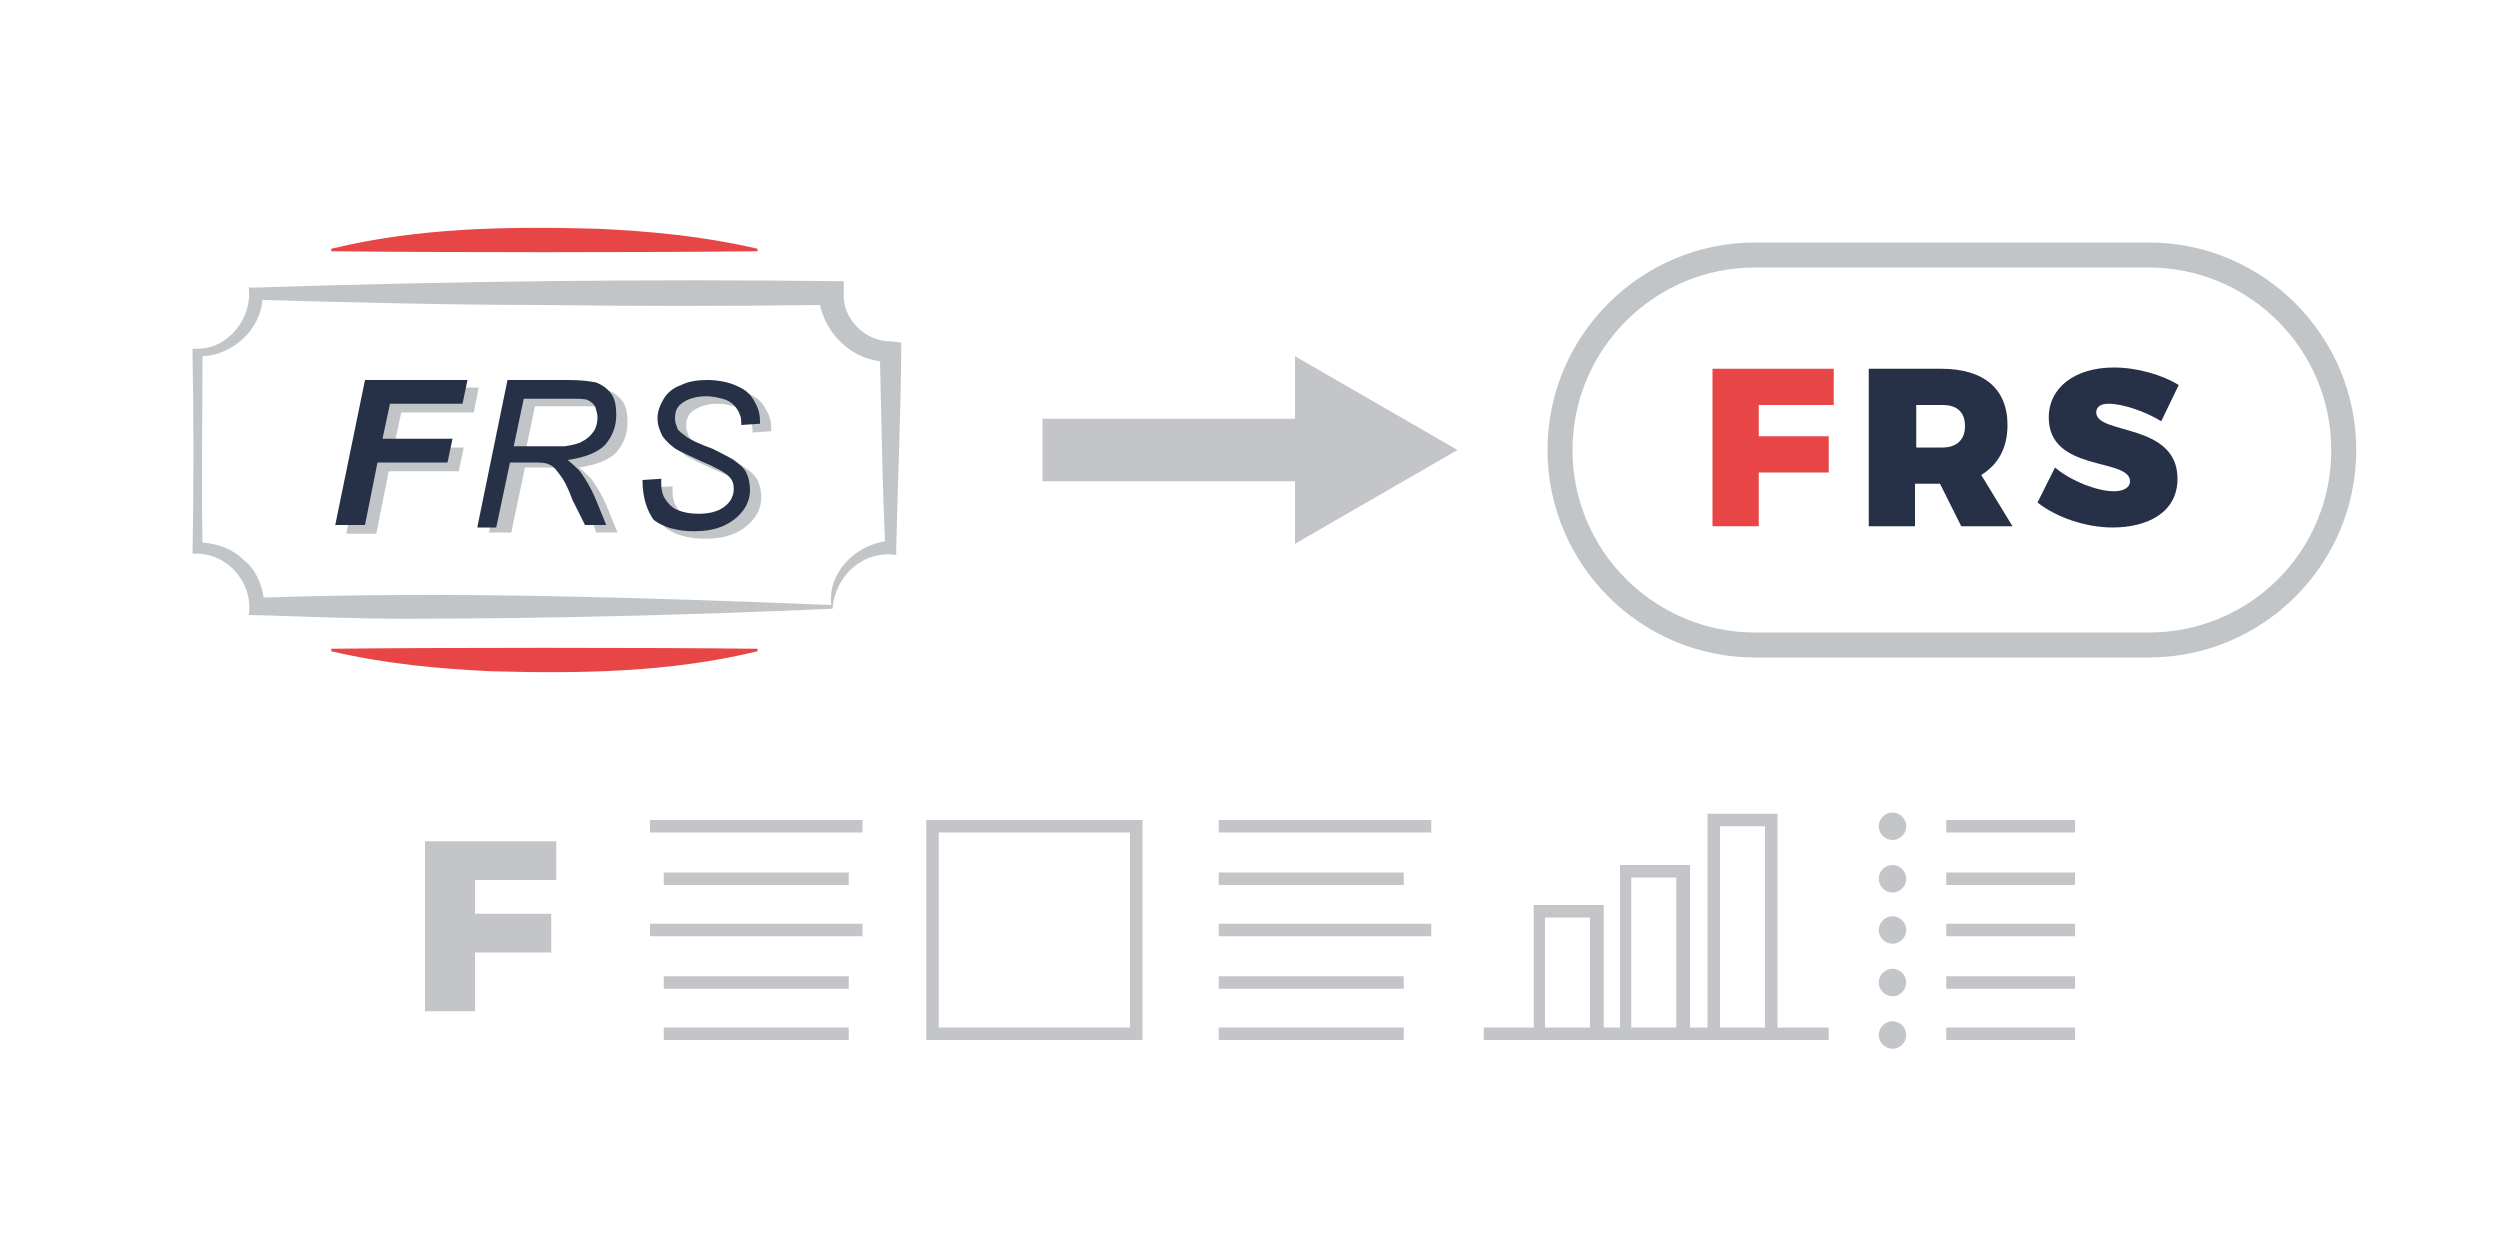 <?xml version="1.0" encoding="utf-8"?>
<!-- Generator: Adobe Illustrator 27.7.0, SVG Export Plug-In . SVG Version: 6.00 Build 0)  -->
<svg version="1.1" id="Layer_1" xmlns="http://www.w3.org/2000/svg" xmlns:xlink="http://www.w3.org/1999/xlink" x="0px" y="0px"
	 viewBox="0 0 200 100" style="enable-background:new 0 0 200 100;" xml:space="preserve">
<style type="text/css">
	.st0{fill:#C3C5C8;}
	.st1{fill:#C2C5C7;}
	.st2{fill:#E74546;}
	.st3{fill:#263148;}
</style>
<polygon class="st0" points="116.6,36 103.6,28.5 103.6,33.5 83.4,33.5 83.4,38.5 103.6,38.5 103.6,43.5 "/>
<g>
	<path class="st1" d="M171.9,19.4h-2.6H143h-2.6c-9.1,0-16.6,7.4-16.6,16.6c0,9.1,7.4,16.6,16.6,16.6h2.6h26.3h2.6
		c9.1,0,16.6-7.4,16.6-16.6C188.5,26.9,181.1,19.4,171.9,19.4z M171.9,50.6h-2.6H143h-2.6c-8,0-14.6-6.5-14.6-14.6
		c0-8,6.5-14.6,14.6-14.6h2.6h26.3h2.6c8,0,14.6,6.5,14.6,14.6S180,50.6,171.9,50.6z"/>
	<g>
		<path class="st2" d="M146.7,29.5v2.9h-6v2.5h5.6v2.9h-5.6v4.3H137V29.5H146.7z"/>
		<path class="st3" d="M156.9,42.1l-1.7-3.4h-2v3.4h-3.7V29.5h5.8c3.4,0,5.3,1.6,5.3,4.5c0,1.9-0.8,3.2-2.1,4l2.5,4.1H156.9z
			 M153.3,35.8h2.1c1.1,0,1.8-0.6,1.8-1.7c0-1.1-0.6-1.7-1.8-1.7h-2.1V35.8z"/>
		<path class="st3" d="M168.7,32.3c-0.6,0-1,0.2-1,0.7c0,1.8,6.5,0.8,6.5,5.3c0,2.7-2.4,3.9-5.2,3.9c-2.1,0-4.5-0.8-6-2l1.4-2.8
			c1.3,1.1,3.4,1.9,4.7,1.9c0.8,0,1.3-0.3,1.3-0.8c0-1.9-6.5-0.7-6.5-5.1c0-2.4,2.1-4,5.2-4c1.9,0,3.9,0.6,5.2,1.4l-1.4,2.9
			C171.6,32.9,169.8,32.3,168.7,32.3z"/>
	</g>
</g>
<g>
	<path class="st1" d="M71.2,27.3c-2,0-3.8-1.8-3.7-3.8l0-1c-15.7-0.2-31.3,0-47,0.5c0,0-0.6,0-0.6,0c0.3,2.4-1.6,4.9-4.1,4.9l-0.4,0
		c0,0,0,0.4,0,0.4c0.1,4.7,0.1,11.3,0,16c2.7-0.2,4.9,2.3,4.5,4.9c4.1,0.1,8.2,0.3,12.3,0.3c11.3,0,23.1-0.3,34.4-0.8
		c0.2-2.6,2.4-4.7,5.1-4.3l0-0.5c0.1-4.9,0.4-11.6,0.4-16.5L71.2,27.3z M66.5,48.4c-15.1-0.6-30.2-1.1-45.4-0.6
		c-0.2-1.2-0.7-2.3-1.6-3c-0.9-0.9-2.1-1.3-3.3-1.4c-0.1-4.4,0-10.4,0-14.9c2.4-0.1,4.6-2.1,4.8-4.5c7.5,0.2,15,0.4,22.5,0.4
		c7.4,0.1,14.7,0.1,22.1,0c0.5,2.3,2.4,4.2,4.8,4.5c0.1,4.3,0.2,10.1,0.4,14.4C68.3,43.7,66.2,45.9,66.5,48.4z"/>
	<g>
		<path class="st1" d="M27.7,42.7l2.4-11.7h8.2L37.9,33h-5.8l-0.6,2.8h5.6l-0.4,1.9h-5.6l-1,5H27.7z"/>
		<path class="st1" d="M39.1,42.7l2.4-11.7h4.9c1,0,1.7,0.1,2.2,0.2c0.5,0.2,0.9,0.5,1.2,0.9c0.3,0.4,0.4,1,0.4,1.7
			c0,0.9-0.3,1.7-0.9,2.4c-0.6,0.6-1.6,1-3,1.2c0.4,0.3,0.7,0.6,1,0.9c0.5,0.7,0.9,1.4,1.2,2.1l0.9,2.2h-1.7l-0.8-2.2
			c-0.3-0.8-0.6-1.5-1-2c-0.3-0.4-0.5-0.7-0.8-0.8c-0.3-0.1-0.7-0.2-1.3-0.2h-1.8l-1.1,5.2H39.1z M42,36.3h2.2c1,0,1.6,0,1.9,0
			c0.6-0.1,1.1-0.2,1.4-0.4c0.4-0.2,0.7-0.5,0.9-0.8c0.2-0.4,0.3-0.7,0.3-1.1c0-0.3-0.1-0.6-0.2-0.9c-0.2-0.3-0.4-0.4-0.6-0.5
			c-0.2-0.1-0.7-0.1-1.3-0.1h-3.8L42,36.3z"/>
		<path class="st1" d="M52.3,39l1.5-0.1l0,0.4c0,0.5,0.1,0.9,0.3,1.2c0.2,0.4,0.5,0.7,1,0.9c0.5,0.2,1,0.3,1.7,0.3
			c0.9,0,1.6-0.2,2.1-0.6c0.5-0.4,0.7-0.9,0.7-1.4c0-0.4-0.1-0.7-0.4-1c-0.3-0.3-1-0.7-2.2-1.2c-0.9-0.4-1.5-0.7-1.9-0.9
			c-0.5-0.3-0.9-0.7-1.2-1.1c-0.2-0.4-0.4-0.9-0.4-1.4c0-0.6,0.2-1.1,0.5-1.6c0.3-0.5,0.8-0.9,1.4-1.1c0.6-0.3,1.3-0.4,2.1-0.4
			c0.9,0,1.8,0.2,2.4,0.5c0.7,0.3,1.1,0.7,1.4,1.3c0.3,0.5,0.4,1,0.4,1.5c0,0,0,0.1,0,0.2l-1.5,0.1c0-0.3,0-0.6-0.1-0.8
			c-0.1-0.3-0.3-0.6-0.5-0.8c-0.2-0.2-0.5-0.4-0.9-0.5c-0.4-0.1-0.8-0.2-1.3-0.2c-0.8,0-1.5,0.2-2,0.6c-0.4,0.3-0.5,0.7-0.5,1.2
			c0,0.3,0.1,0.5,0.2,0.8c0.1,0.2,0.4,0.4,0.8,0.7c0.3,0.2,0.9,0.5,2,0.9c0.8,0.4,1.4,0.7,1.7,0.9c0.4,0.3,0.8,0.6,1,1
			c0.2,0.4,0.3,0.9,0.3,1.4c0,0.6-0.2,1.2-0.6,1.7c-0.4,0.5-0.9,0.9-1.6,1.2c-0.7,0.3-1.5,0.4-2.3,0.4c-1.3,0-2.4-0.3-3.2-0.9
			C52.8,41.5,52.3,40.5,52.3,39z"/>
	</g>
	<path class="st2" d="M26.5,19.9c7-1.7,14.2-1.8,21.3-1.6c4.3,0.2,8.5,0.6,12.8,1.6c0,0,0,0.2,0,0.2c-8.5,0.1-25.6,0.1-34.1,0
		C26.5,20.1,26.5,19.9,26.5,19.9L26.5,19.9z"/>
	<g>
		<path class="st3" d="M26.8,42.1l2.4-11.7h8.2l-0.4,1.9h-5.8l-0.6,2.8h5.6l-0.4,1.9h-5.6l-1,5H26.8z"/>
		<path class="st3" d="M38.2,42.1l2.4-11.7h4.9c1,0,1.7,0.1,2.2,0.2c0.5,0.2,0.9,0.5,1.2,0.9c0.3,0.4,0.4,1,0.4,1.7
			c0,0.9-0.3,1.7-0.9,2.4c-0.6,0.6-1.6,1-3,1.2c0.4,0.3,0.7,0.6,1,0.9c0.5,0.7,0.9,1.4,1.2,2.1l0.9,2.2h-1.7L45.8,40
			c-0.3-0.8-0.6-1.5-1-2c-0.3-0.4-0.5-0.7-0.8-0.8C43.7,37,43.2,37,42.6,37h-1.8l-1.1,5.2H38.2z M41.1,35.7h2.2c1,0,1.6,0,1.9,0
			c0.6-0.1,1.1-0.2,1.4-0.4c0.4-0.2,0.7-0.5,0.9-0.8s0.3-0.7,0.3-1.1c0-0.3-0.1-0.6-0.2-0.9c-0.2-0.3-0.4-0.4-0.6-0.5
			c-0.2-0.1-0.7-0.1-1.3-0.1h-3.8L41.1,35.7z"/>
		<path class="st3" d="M51.4,38.4l1.5-0.1l0,0.4c0,0.5,0.1,0.9,0.3,1.2s0.5,0.7,1,0.9c0.5,0.2,1,0.3,1.7,0.3c0.9,0,1.6-0.2,2.1-0.6
			c0.5-0.4,0.7-0.9,0.7-1.4c0-0.4-0.1-0.7-0.4-1c-0.3-0.3-1-0.7-2.2-1.2c-0.9-0.4-1.5-0.7-1.9-0.9c-0.5-0.3-0.9-0.7-1.2-1.1
			c-0.2-0.4-0.4-0.9-0.4-1.4c0-0.6,0.2-1.1,0.5-1.6c0.3-0.5,0.8-0.9,1.4-1.1c0.6-0.3,1.3-0.4,2.1-0.4c0.9,0,1.8,0.2,2.4,0.5
			c0.7,0.3,1.1,0.7,1.4,1.3c0.3,0.5,0.4,1,0.4,1.5c0,0,0,0.1,0,0.2l-1.5,0.1c0-0.3,0-0.6-0.1-0.8c-0.1-0.3-0.3-0.6-0.5-0.8
			c-0.2-0.2-0.5-0.4-0.9-0.5c-0.4-0.1-0.8-0.2-1.3-0.2c-0.8,0-1.5,0.2-2,0.6c-0.4,0.3-0.5,0.7-0.5,1.2c0,0.3,0.1,0.5,0.2,0.8
			c0.1,0.2,0.4,0.4,0.8,0.7c0.3,0.2,0.9,0.5,2,0.9c0.8,0.4,1.4,0.7,1.7,0.9c0.4,0.3,0.8,0.6,1,1c0.2,0.4,0.3,0.9,0.3,1.4
			c0,0.6-0.2,1.2-0.6,1.7c-0.4,0.5-0.9,0.9-1.6,1.2c-0.7,0.3-1.5,0.4-2.3,0.4c-1.3,0-2.4-0.3-3.2-0.9C51.8,40.9,51.4,39.9,51.4,38.4
			z"/>
	</g>
	<path class="st2" d="M60.6,52.1c-7,1.7-14.2,1.8-21.3,1.6c-4.3-0.2-8.5-0.6-12.8-1.6c0,0,0-0.2,0-0.2c8.5-0.1,25.6-0.1,34.1,0
		C60.6,51.9,60.6,52.1,60.6,52.1L60.6,52.1z"/>
</g>
<g>
	<g>
		<rect x="52" y="65.6" class="st0" width="17" height="1"/>
		<rect x="53.1" y="69.8" class="st0" width="14.8" height="1"/>
		<rect x="52" y="73.9" class="st0" width="17" height="1"/>
		<rect x="53.1" y="78.1" class="st0" width="14.8" height="1"/>
		<rect x="53.1" y="82.2" class="st0" width="14.8" height="1"/>
	</g>
	<g>
		<rect x="97.5" y="65.6" class="st0" width="17" height="1"/>
		<rect x="97.5" y="69.8" class="st0" width="14.8" height="1"/>
		<rect x="97.5" y="73.9" class="st0" width="17" height="1"/>
		<rect x="97.5" y="78.1" class="st0" width="14.8" height="1"/>
		<rect x="97.5" y="82.2" class="st0" width="14.8" height="1"/>
	</g>
	<g>
		<rect x="155.7" y="65.6" class="st0" width="10.3" height="1"/>
		<rect x="155.7" y="69.8" class="st0" width="10.3" height="1"/>
		<rect x="155.7" y="73.9" class="st0" width="10.3" height="1"/>
		<rect x="155.7" y="78.1" class="st0" width="10.3" height="1"/>
		<rect x="155.7" y="82.2" class="st0" width="10.3" height="1"/>
		<path class="st0" d="M151.4,65c-0.6,0-1.1,0.5-1.1,1.1s0.5,1.1,1.1,1.1c0.6,0,1.1-0.5,1.1-1.1S152,65,151.4,65z"/>
		<path class="st0" d="M151.4,69.2c-0.6,0-1.1,0.5-1.1,1.1s0.5,1.1,1.1,1.1c0.6,0,1.1-0.5,1.1-1.1S152,69.2,151.4,69.2z"/>
		<path class="st0" d="M151.4,73.3c-0.6,0-1.1,0.5-1.1,1.1s0.5,1.1,1.1,1.1c0.6,0,1.1-0.5,1.1-1.1S152,73.3,151.4,73.3z"/>
		<path class="st0" d="M151.4,77.5c-0.6,0-1.1,0.5-1.1,1.1s0.5,1.1,1.1,1.1c0.6,0,1.1-0.5,1.1-1.1S152,77.5,151.4,77.5z"/>
		<path class="st0" d="M151.4,81.7c-0.6,0-1.1,0.5-1.1,1.1s0.5,1.1,1.1,1.1c0.6,0,1.1-0.5,1.1-1.1S152,81.7,151.4,81.7z"/>
	</g>
	<g>
		<path class="st0" d="M91.4,83.2H74.1V65.6h17.3V83.2z M75.1,82.2h15.3V66.6H75.1V82.2z"/>
	</g>
	<path class="st0" d="M142.2,82.2V65.1h0h-1h-3.6h-1h0v17.1h-1.4V69.3c0,0,0-0.1,0-0.1h-1l0,0h-3.6l0,0h-1c0,0,0,0.1,0,0.1v12.9
		h-1.3v-8.8v-1h-1h-3.6h-1v1v8.8h-4v1h4h5.6h1.3h5.6h1.4h5.6h4.1v-1H142.2z M123.6,82.2v-8.8h3.6v8.8H123.6z M130.5,82.2v-12h3.6v12
		L130.5,82.2L130.5,82.2z M137.6,82.2V66.1h3.6v16.1H137.6z"/>
	<path class="st0" d="M44.5,67.3v3.1H38v2.7h6.1v3.1H38v4.7h-4V67.3H44.5z"/>
</g>
</svg>
